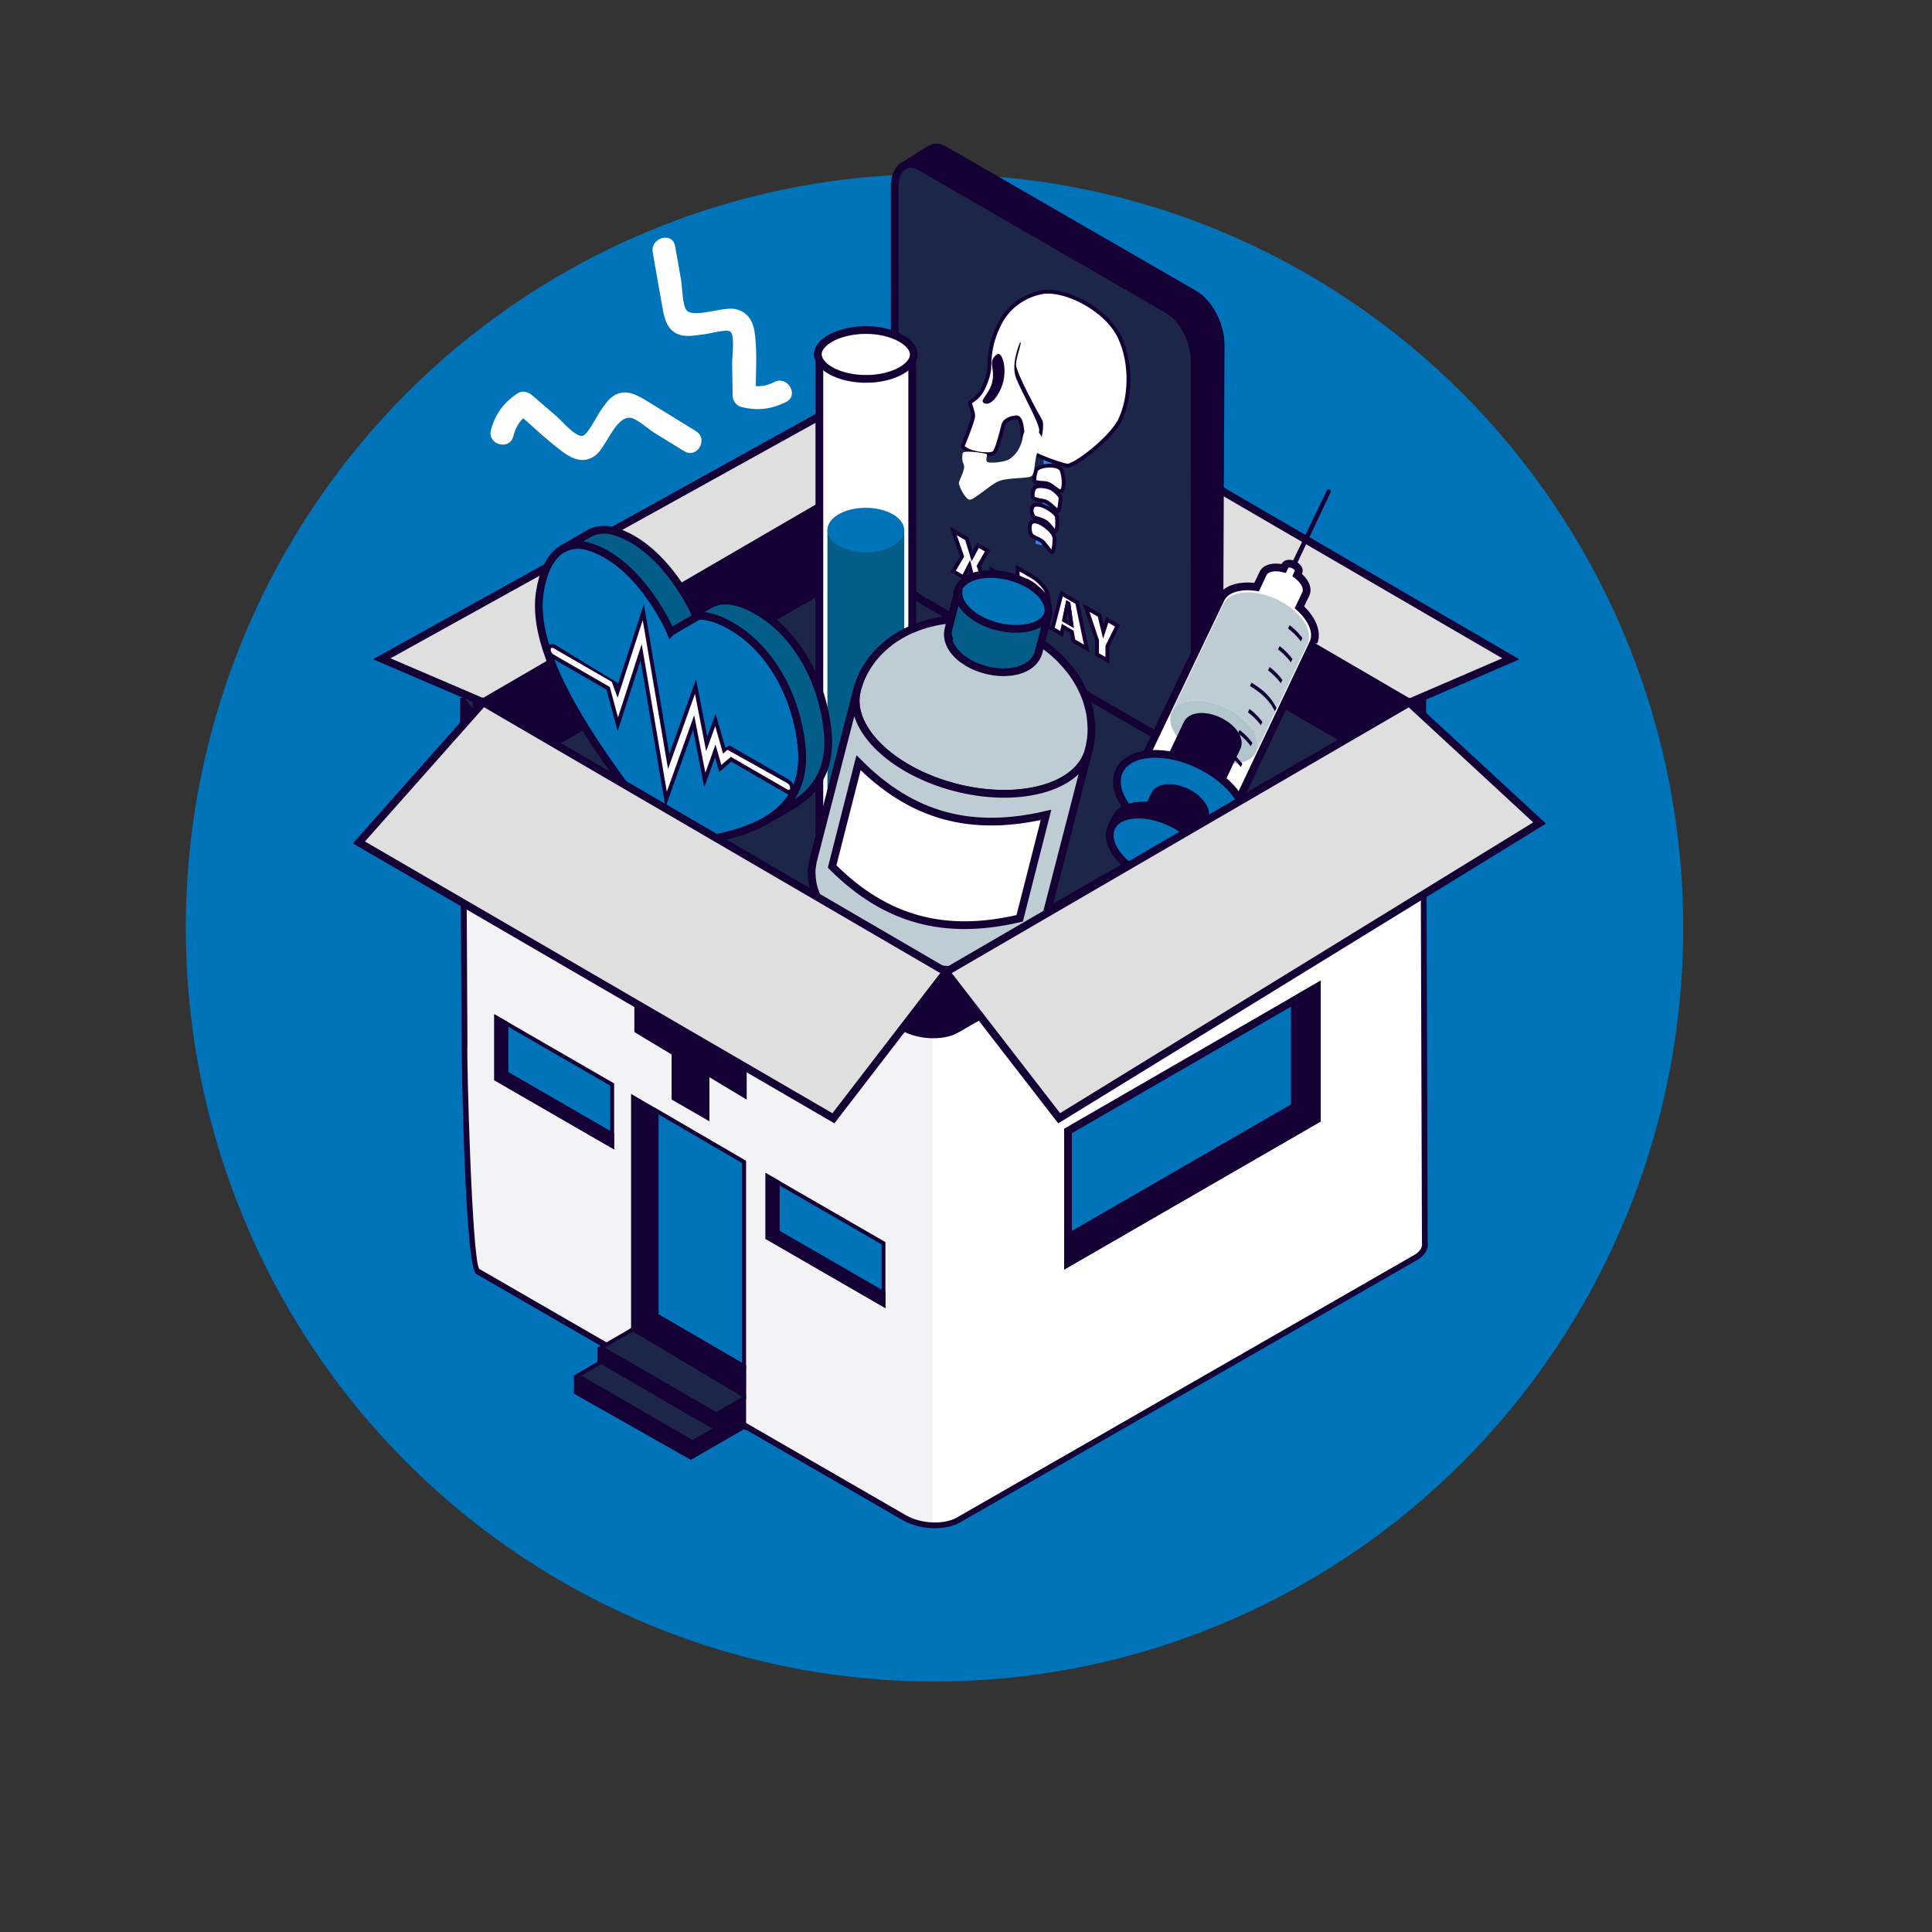 <?xml version="1.0" encoding="UTF-8"?>
<svg id="Capa_5" data-name="Capa 5" xmlns="http://www.w3.org/2000/svg" viewBox="0 0 500 500">
  <rect x="0" y="0" width="500" height="500" fill="#333333" stroke="none"/>
  <defs>
    <style>
      .cls-1 {
        fill: #fcfcfc;
      }

      .cls-1, .cls-2, .cls-3, .cls-4, .cls-5, .cls-6, .cls-7, .cls-8, .cls-9, .cls-10, .cls-11, .cls-12 {
        stroke: #150035;
        stroke-miterlimit: 10;
      }

      .cls-13, .cls-5, .cls-9 {
        fill: #0073b9;
      }

      .cls-14 {
        fill: #f64a3a;
      }

      .cls-2, .cls-3, .cls-5, .cls-6, .cls-7, .cls-11, .cls-12 {
        stroke-width: 2px;
      }

      .cls-2, .cls-8, .cls-15 {
        fill: #150035;
      }

      .cls-3, .cls-16 {
        fill: #045d89;
      }

      .cls-4, .cls-17, .cls-12 {
        fill: #1c2649;
      }

      .cls-6, .cls-18 {
        fill: #beccd3;
      }

      .cls-7, .cls-19, .cls-10 {
        fill: #fff;
      }

      .cls-20 {
        fill: #b2c5cc;
      }

      .cls-21 {
        fill: #2a85e8;
      }

      .cls-22 {
        fill: #414242;
      }

      .cls-23 {
        fill: #f3f2f4;
      }

      .cls-24 {
        fill: #fefefe;
      }

      .cls-11 {
        fill: #dfdfdf;
      }
    </style>
  </defs>
  <g id="Servicios">
    <ellipse class="cls-13" cx="241.85" cy="240.11" rx="193.77" ry="195.07"/>
    <g>
      <path class="cls-23" d="M120.21,270.47l-.38-75.94,248.5-3.66.41,130.46c.27,1.52-.49,3.01-2.35,4.1l-118.28,67.9c-3.58,2.09-9.86,1.86-14.02-.52l-110.46-63.77c-2.42-1.38-3.58-56.89-3.43-58.57Z"/>
      <polygon class="cls-19" points="241.3 267.83 241.3 394.74 248.12 393.33 368.79 323.65 368.04 196.56 246.22 267.22 241.3 267.83"/>
      <path class="cls-15" d="M241.96,395.5c-2.87,0-5.88-.69-8.24-2.03l-110.46-63.77c-3.02-1.73-3.8-57.49-3.81-59.22h0l-.39-76.69,250.01-3.68.41,131.22c.32,1.77-.67,3.55-2.72,4.75l-118.28,67.9c-1.74,1.02-4.09,1.52-6.53,1.52ZM120.59,195.27l.38,75.23v.04c-.24,2.68,1.16,56.01,3.09,57.87l110.42,63.75c3.94,2.25,9.89,2.49,13.26.52l118.28-67.9c1.5-.87,2.2-2.05,1.98-3.31l-.42-129.82-247,3.63Z"/>
      <g>
        <path class="cls-12" d="M247.71,262.87l118.28-67.9c3.58-2.09,3.12-5.72-1.04-8.09l-110.46-63.77c-4.16-2.38-10.44-2.61-14.02-.52l-118.28,67.9c-3.58,2.09-3.12,5.72,1.04,8.09l110.46,63.77c4.16,2.38,10.44,2.61,14.02.52Z"/>
        <path class="cls-22" d="M241.55,265.04c-2.87,0-5.88-.69-8.24-2.03l-110.46-63.77c-2.42-1.39-3.82-3.29-3.83-5.21,0-1.65.98-3.13,2.78-4.18l118.28-67.9c3.78-2.21,10.41-1.98,14.77.52l110.46,63.77c2.42,1.39,3.82,3.29,3.83,5.21,0,1.64-.98,3.13-2.78,4.18l-118.28,67.9c-1.74,1.02-4.08,1.52-6.53,1.52ZM246.62,121.9c-2.17,0-4.24.44-5.78,1.34l-118.28,67.9c-1.33.78-2.04,1.77-2.03,2.87,0,1.37,1.13,2.8,3.07,3.91l110.46,63.77c3.94,2.25,9.89,2.49,13.26.52h0s118.28-67.9,118.28-67.9c1.33-.78,2.03-1.77,2.03-2.87,0-1.37-1.13-2.8-3.07-3.91l-110.46-63.77c-2.15-1.23-4.89-1.86-7.48-1.86Z"/>
      </g>
      <path class="cls-15" d="M119.83,180.65c.23,1.43,1.37,2.89,3.4,4.05l110.46,63.77c4.16,2.38,10.44,2.61,14.02.52l118.28-67.9c1.37-.8,2.14-1.82,2.35-2.91v16.36c.27,1.52-.49,3.01-2.35,4.1l-118.28,67.9c-3.58,2.09-9.86,1.86-14.02-.52l-110.46-63.77c-2.42-1.38-3.58-3.19-3.43-4.87l.03-16.73h0Z"/>
      <path class="cls-17" d="M254.52,112.75c-4.16-2.38-10.44-2.61-14.02-.52l-118.28,67.9c-.96.56-1.62,1.23-2.01,1.96.54,1.02,1.53,2.01,2.99,2.84l110.46,63.77c4.16,2.38,10.44,2.61,14.02.52l118.28-67.9c.96-.56,1.62-1.23,2.01-1.96-.54-1.02-1.53-2.01-2.99-2.84l-110.46-63.77ZM352.76,183.8l-105.67,60.54c-2.92,1.71-8.04,1.52-11.43-.42l-98.52-56.86c-2.64-1.51-3.43-3.62-2.29-5.29-1.06-1.63-.65-3.41,1.37-4.59l105.67-60.54c2.92-1.71,8.04-1.52,11.43.42l98.52,56.86c2.64,1.51,3.43,3.62,2.29,5.29,1.06,1.63.65,3.41-1.37,4.59Z"/>
      <path class="cls-2" d="M125.5,179.01l114.67-65.69c3.17-1.85,8.72-1.65,12.4.46l106.9,61.7c3.68,2.1,4.09,5.31.92,7.16l-13.63,7.96-93.25-53.81c-3.68-2.1-9.23-2.31-12.4-.46l-101.04,57.74-13.66-7.88c-3.68-2.1-4.09-5.31-.92-7.16Z"/>
      <path class="cls-15" d="M241.55,268.7c-2.87,0-5.88-.69-8.24-2.03l-110.46-63.77c-2.6-1.49-3.99-3.52-3.8-5.59l.02-16.66,1.5-.12c.2,1.26,1.28,2.51,3.03,3.51l110.46,63.77c3.94,2.26,9.89,2.49,13.26.52l118.28-67.9c1.12-.66,1.81-1.49,1.98-2.4l1.49.14v16.36c.32,1.77-.67,3.55-2.72,4.75l-118.28,67.9c-1.74,1.02-4.08,1.52-6.53,1.52ZM120.58,183.6l-.02,13.78c-.13,1.5,1.01,3.04,3.05,4.21l110.46,63.77c3.94,2.25,9.89,2.49,13.26.52l118.28-67.9c1.5-.87,2.2-2.05,1.98-3.31v-13.81c-.36.32-.77.62-1.23.88l-118.28,67.9c-3.78,2.21-10.41,1.98-14.77-.52l-110.46-63.77c-.91-.52-1.68-1.11-2.28-1.75Z"/>
      <g>
        <g>
          <polygon class="cls-8" points="163.82 352.6 192.55 369.29 192.55 300.71 163.82 283.97 163.82 352.6"/>
          <polygon class="cls-9" points="169.94 340.47 169.94 287.53 192.55 300.71 192.55 353.61 169.94 340.47"/>
          <g>
            <polygon class="cls-8" points="185.37 366.02 185.37 369.73 179.24 373.26 179.24 376.97 192.55 369.29 192.55 361.87 185.37 366.02"/>
            <polygon class="cls-4" points="155.59 348.77 185.37 366.02 192.55 361.87 192.55 353.61 169.94 340.47 163.82 344.01 155.59 348.77"/>
            <polygon class="cls-8" points="185.37 366.15 185.37 369.73 155.11 353.07 155.11 349.49 185.37 366.15"/>
            <polygon class="cls-4" points="149.46 356.01 179.24 373.26 185.37 369.73 155.59 352.48 149.46 356.01"/>
            <polygon class="cls-8" points="149.03 360.38 149.03 356.82 178.33 373.4 178.33 376.97 149.03 360.38"/>
          </g>
          <polygon class="cls-8" points="192.55 353.61 192.55 361.14 163.82 344.01 169.94 340.47 192.55 353.61"/>
        </g>
        <g>
          <polygon class="cls-9" points="198.62 320.33 228.65 337.67 228.65 321.74 198.62 304.41 198.62 320.33"/>
          <polygon class="cls-8" points="201.27 305.93 201.27 318.81 228.65 334.62 228.65 337.67 198.62 320.33 198.62 304.41 201.27 305.93"/>
        </g>
        <g>
          <polygon class="cls-9" points="128.42 279.27 158.44 296.6 158.44 280.68 128.42 263.34 128.42 279.27"/>
          <polygon class="cls-8" points="131.06 264.87 131.06 277.74 158.44 293.55 158.44 296.6 128.42 279.27 128.42 263.34 131.06 264.87"/>
        </g>
      </g>
      <g>
        <polygon class="cls-5" points="340.78 289.67 276.4 326.84 276.4 292.69 340.78 255.52 340.78 289.67"/>
        <polygon class="cls-2" points="335.11 258.8 335.11 286.4 276.4 320.29 276.4 326.84 340.78 289.67 340.78 255.52 335.11 258.8"/>
      </g>
      <g>
        <polygon class="cls-15" points="183.6 256.26 183.6 290.2 173.81 284.55 173.81 250.61 183.6 256.26"/>
        <polygon class="cls-15" points="164.17 256.23 193.24 272.77 193.24 284.58 164.17 267.1 164.17 256.23"/>
      </g>
      <polyline class="cls-11" points="244.96 112.04 215.67 105.73 98.79 170.49 125.06 181.75 244.96 112.04"/>
      <polygon class="cls-11" points="244.96 112.04 281.82 107.02 391 170.5 364.72 181.83 244.96 112.04"/>
      <g>
        <g>
          <path class="cls-2" d="M309.11,76.16l-64.17-37.05c-1.74-1.01-2.85-1.25-4.05-.51l-.49.22-6.77,4.27.81,4.08,3.71,7.37v83.76c0,5,3.04,10.81,6.79,12.98l57.48,33.18,4.85,7.7.18-.09c.42-.28,8.01-4.64,8.01-7.15l.44-95.79c0-5-3.04-10.81-6.79-12.98Z"/>
          <path class="cls-12" d="M302.39,192.12l-64.04-36.97c-3.74-2.16-6.78-7.96-6.78-12.95l-.02-93.83c0-4.99,3.03-7.28,6.78-5.12l64.04,36.97c3.74,2.16,6.78,7.96,6.78,12.95l.02,93.83c0,4.99-3.03,7.28-6.78,5.12Z"/>
        </g>
        <g>
          <polygon class="cls-1" points="255.57 142.53 253.29 146.49 255.54 152.98 252.05 150.97 250.89 146.35 249.33 149.39 246.68 147.87 248.98 144 246.71 137.42 250.22 139.45 251.6 143.96 253.11 141.11 255.57 142.53"/>
          <path class="cls-1" d="M270.2,159.15l.32.86c.26.66.54,1.36.84,2.11l-3.29-1.9c-.14-.45-.28-.9-.4-1.37l-.18-.66-.16-.7-.16-.72-.12-.7-.83-.48v3.55s-2.87-1.65-2.87-1.65l.03-10.45,3.57,2.06c.75.43,1.39.92,1.95,1.43.54.52,1.01,1.05,1.37,1.56.38.52.66,1.06.84,1.55.18.5.26.94.26,1.36,0,.32-.02.64-.08.9-.04.3-.14.54-.28.74-.14.2-.34.31-.59.4-.24.09-.57.09-.95,0l.16.53.24.72.32.83ZM268.42,154.13l.1-.54c0-.35-.06-.66-.14-.94l-.4-.74c-.16-.21-.34-.41-.56-.56-.2-.16-.44-.33-.69-.47l-.48-.28v3.36s.49.29.49.29c.32.19.59.27.83.32.22.04.4,0,.55-.08l.3-.36h0Z"/>
          <path class="cls-1" d="M278.77,155.93l2.47,11.89-3.43-1.98-.42-2.31-2.26-1.3-.41,1.83-2.34-1.35,2.35-9.11,4.03,2.33ZM275.41,160.48l1.85,1.07-.75-5.31-.2-.12-.9,4.35h0Z"/>
          <polygon class="cls-4" points="276.31 156.13 276.51 156.25 277.26 161.56 275.41 160.48 276.31 156.13"/>
          <polygon class="cls-1" points="289.22 161.96 286.6 167.22 286.59 170.91 283.91 169.36 283.92 165.77 281.07 157.26 284.54 159.26 285.56 163.47 286.56 160.42 289.22 161.96"/>
          <polygon class="cls-1" points="261.72 150.4 261.72 152.77 256.58 149.8 256.58 147.43 261.72 150.4"/>
          <path class="cls-4" d="M267.98,151.9l.4.74c.08.28.14.59.14.94l-.1.54-.3.36c-.14.08-.32.12-.55.08-.24-.05-.5-.13-.83-.32l-.5-.29v-3.36s.49.28.49.28c.24.14.48.3.69.47.22.15.4.35.56.56Z"/>
        </g>
        <path class="cls-21" d="M269.61,141.15l-1.68-.48c.02-.09.04-.18.06-.27.26-1.11.5-2.2.71-3.26.03-.14.06-.28.08-.42.21-1.09.39-2.15.54-3.18,1.79-12.01.11-19.64.11-19.64l1.92.24c1.73,5.46.91,13.63-.33,20.39-.19,1.06-.4,2.09-.6,3.06-.04.19-.08.38-.12.56-.23,1.08-.47,2.08-.69,3Z"/>
        <path class="cls-10" d="M268.06,121.86c.45-1.57,6.01-1.99,6.69-.15.68,1.85.75,4.76-.03,5.36-.78.6-2.46-1.94-4.25-2.04-1.78-.1-2.34-.26-2.62-.34s-.23-1.3.21-2.83Z"/>
        <path class="cls-10" d="M267.7,126.3c.5-.68,2.28-.58,3.68-.18s3.07,2.22,3.08,2.58c0,.36-.2,3.19-.59,3.49-.39.3-2.17-2.3-3.85-2.56-1.68-.26-2.52-.5-2.69-.96-.17-.46-.12-1.69.38-2.37Z"/>
        <path class="cls-10" d="M267.22,131.12c.43-.75,2-.66,3.57.2,1.57.86,2.66,1.86,2.73,2.36.07.51.25,3.03-.24,3.72-.5.68-1.35-1.62-2.91-2.49-1.57-.86-2.79-.8-2.96-1.26-.17-.46-.79-1.46-.18-2.53Z"/>
        <path class="cls-10" d="M266.97,135.17c.61-.48,1.89-.28,3.63,1.04,1.74,1.32,2.35,2.33,2.31,3.55-.05,1.22-.21,2.83-.6,3.13-.39.3-1.9-2.42-2.86-2.99-.95-.58-2.07-.9-2.52-1.44-.45-.54-.74-2.69.04-3.29Z"/>
        <path class="cls-10" d="M290.06,108.36c-2.37,5.1-11.97,12.25-13.76,12.15-1.04-.06-4.16-1.14-6.82-2.25-.36-.15-.71-.3-1.05-.46-1.42-.64-2.58-1.25-2.97-1.64-1.18-1.16-.33-8.35-2.5-8.15-2.17.2-3.06,1.19-3.28,1.95-.15.51-.76,3.11-1.41,5.07h0c-.32.97-.65,1.77-.95,2.1-.78.86-5.65.38-7.58-1-.28-.19-.49-.41-.63-.64,0,0,2.7-6.55,2.74-7.77.05-1.22-.91-3.15-.8-3.53s1.92-.89,3.24-3.4c1.32-2.51,1.7-4.88,1.73-5.49.1-2.45-.03-6.2,2.72-11.6,2.76-5.4,7.76-7.49,10.77-8.06,6.07-1.15,16.86,4.42,20.24,11.58,3.38,7.16,2.65,16.03.28,21.13Z"/>
        <path class="cls-15" d="M257.97,91.73c1.4-1.09,3.03,4.17,1.16,8.59-1.87,4.42-4.04,4.61-4.72,3.8-.68-.81,2.05-2.57,2.5-5.91.45-3.35-1.28-4.67,1.05-6.48Z"/>
        <path class="cls-15" d="M268.09,117.86c-.36-.15-.71-.3-1.05-.46.98-3.05,1.91-5.01,1.91-6.02-.01-2.07-4.68-10.01-6.04-13.7-1.36-3.69,1.12-9.17,1.12-9.17.56.16-1.09,3.81-1.08,5.88.01,2.07,5.75,12.57,6.77,14.32.56.96.15,5.1-1.62,9.14Z"/>
        <path class="cls-19" d="M267.1,123.11c-.53.8-6.16.42-8.56,1.39-2.39.97-6.61,5.12-7.72,4.8s-2.86-3.71-2.64-4.47c.22-.76.83-1.83,1.26-3.35s-.79-1.46-.3-4.21c.03-.14.2-.24.48-.3h0c.41-.09,1.04-.1,1.74-.06,0,0,0,0,0,0,.14,0,.28.02.43.03,1.67.12,3.52.46,3.62.63.18.3-.38,1.31,0,1.86.01.02.02.04.04.06.45.54,4.79.14,5.96-.77,1.17-.9,2.77-2.35,3.31-5.78.54-3.43,5.18-1.69,4.97,1.14,0,0-1.43,2.89-1.7,4.88-.27,1.99-.36,3.35-.89,4.16Z"/>
      </g>
      <g>
        <path class="cls-7" d="M236.08,93.42v122.73c0,6.62-5.37,12.02-12.03,12.02s-12-5.4-12-12.02v-122.73h24.02Z"/>
        <path class="cls-16" d="M234.02,137.19v78.96c0,5.49-4.47,9.95-9.96,9.95s-9.93-4.46-9.93-9.95v-78.96h19.88Z"/>
        <path class="cls-13" d="M230.96,133.04c3.96,2.21,4.09,5.86.29,8.14-3.8,2.29-10.09,2.35-14.06.14-3.96-2.21-4.09-5.86-.29-8.14,3.8-2.29,10.1-2.35,14.06-.14Z"/>
        <path class="cls-7" d="M224.12,98.06c3.54,0,6.95-.83,9.34-2.27,1.98-1.19,3.05-2.64,3.03-4.08-.02-1.49-1.26-3.02-3.4-4.21-2.42-1.35-5.64-2.09-9.07-2.09s-6.95.83-9.34,2.27c-1.98,1.19-3.05,2.64-3.03,4.07.03,1.49,1.26,3.02,3.4,4.21,2.42,1.35,5.64,2.09,9.07,2.09Z"/>
      </g>
      <g>
        <path class="cls-15" d="M332.8,149.32c.16.24.53.42.83.4.15-.01.25-.07.29-.16,3.51-7.45,7.01-14.89,10.52-22.34,0,0,0-.02,0-.03,0,0,0-.02,0-.02,0-.01,0-.02,0-.04,0,0,0-.02,0-.03,0-.01,0-.03-.01-.04,0,0,0-.02,0-.02,0-.02-.02-.05-.04-.07-.13-.2-.43-.34-.68-.33-.03,0-.06,0-.08.01,0,0-.01,0-.02,0-.02,0-.03.01-.05.02,0,0-.01.01-.02.02-.01,0-.02.01-.03.02,0,0,0,.01-.01.02,0,0-.02.02-.02.03h0c-3.58,7.41-7.16,14.83-10.73,22.24-.04.09-.03.2.05.32Z"/>
        <path class="cls-7" d="M296.51,204.34c3.33,4.97,10.92,8.66,16.96,8.24,3.07-.21,5.15-1.45,6.02-3.27l20.37-42.87s-.02.03-.02.05c.86-1.75.57-4.06-1.07-6.51-.67-1-1.51-1.94-2.48-2.81.55-1.16,1.1-2.32,1.66-3.48.4-.84.25-1.93-.52-3.09-.44-.66-1.04-1.26-1.73-1.79l.38-.8s0,0,0,0c.12-.25.08-.59-.15-.94-.48-.72-1.57-1.25-2.44-1.19-.06,0-.11,0-.16.02-.02,0-.03,0-.05.01-.03,0-.06.01-.1.02-.02,0-.03.01-.05.02-.03,0-.05.02-.08.03-.02,0-.03.02-.05.02-.02.01-.05.02-.07.03-.02,0-.03.02-.05.03-.02.01-.04.02-.06.04-.01.01-.03.02-.04.03-.02.01-.03.03-.05.04-.01.01-.02.03-.03.04-.01.02-.03.03-.04.05,0,.01-.02.03-.03.04-.01.02-.02.03-.03.05,0,0,0,0,0,0l-.21.45c-.05.11-.1.22-.15.32-.91-.23-1.82-.32-2.66-.24-1.39.14-2.33.72-2.72,1.56-.55,1.17-1.1,2.33-1.65,3.5-1.14-.17-2.25-.23-3.32-.15-3.13.22-5.22,1.5-6.04,3.37.02-.04.04-.09.06-.13-6.83,14.27-13.65,28.55-20.48,42.82-.84,1.76-.54,4.06,1.1,6.5Z"/>
        <g>
          <rect class="cls-14" x="320.65" y="184.29" width=".98" height="7.61" transform="translate(13.84 398.04) rotate(-64.7)"/>
          <rect class="cls-14" x="331.23" y="162" width=".97" height="7.61" transform="translate(39.77 394.49) rotate(-64.63)"/>
          <rect class="cls-14" x="323.3" y="180.62" width=".97" height="3.81" transform="translate(20.16 396.91) rotate(-64.64)"/>
          <rect class="cls-14" x="328.58" y="169.48" width=".97" height="3.81" transform="translate(33.18 395.22) rotate(-64.62)"/>
          <rect class="cls-14" x="325.94" y="175.05" width=".98" height="3.8" transform="translate(26.15 395.36) rotate(-64.49)"/>
          <rect class="cls-14" x="310.08" y="206.57" width=".98" height="7.61" transform="translate(-12.77 400.54) rotate(-64.58)"/>
          <rect class="cls-14" x="312.72" y="202.9" width=".97" height="3.81" transform="translate(-6 400.13) rotate(-64.64)"/>
          <rect class="cls-14" x="318.01" y="191.76" width=".98" height="3.81" transform="translate(6.78 398.06) rotate(-64.55)"/>
        </g>
        <path class="cls-18" d="M308.72,181.3c5.47-.38,12.35,2.96,15.36,7.46,1.48,2.21,1.75,4.29,1,5.88l13.31-28.01c.75-1.58.48-3.66-.99-5.86-3-4.49-9.86-7.82-15.32-7.44h0c-2.77.19-4.65,1.3-5.43,2.94-4.46,9.33-8.92,18.65-13.38,27.98.78-1.64,2.67-2.76,5.44-2.95Z"/>
        <path class="cls-20" d="M308.72,181.3l5.45,8.16-5.45-8.16c5.47-.38,12.35,2.96,15.36,7.46,3.01,4.5,1.02,8.46-4.45,8.84-5.47.38-12.35-2.96-15.36-7.46-3.01-4.5-1.02-8.46,4.45-8.84Z"/>
        <path class="cls-2" d="M315.96,202.13c1.38-2.91,2.77-5.83,4.15-8.74.44-.93.28-2.16-.59-3.46-1.77-2.65-5.82-4.61-9.03-4.39-1.63.11-2.74.77-3.2,1.73-1.39,2.91-2.78,5.82-4.17,8.73.46-.97,13.29,5.19,12.84,6.12Z"/>
        <g>
          <path class="cls-5" d="M302.53,202.37c-3.22.22-4.39,2.55-2.62,5.2,1.77,2.65,5.82,4.61,9.03,4.39,3.22-.22,4.39-2.55,2.62-5.2-1.77-2.65-5.82-4.61-9.03-4.39Z"/>
          <path class="cls-5" d="M297.69,195.14c-8.07.56-11.01,6.4-6.57,13.04,4.45,6.64,14.59,11.57,22.66,11.01s11.01-6.4,6.57-13.04c-4.45-6.64-14.59-11.57-22.66-11.01Z"/>
        </g>
        <path class="cls-2" d="M297.88,212.69c3.22-.22,7.27,1.74,9.05,4.4.87,1.3,1.03,2.53.59,3.46,1.38-2.91,2.77-5.83,4.15-8.74.44-.93.28-2.16-.59-3.46-1.77-2.65-5.82-4.61-9.03-4.39-1.63.11-2.74.77-3.2,1.73-1.39,2.91-2.78,5.82-4.18,8.73.46-.97,1.57-1.62,3.21-1.74Z"/>
        <path class="cls-2" d="M293.66,210.83h0c6.05-.42,13.66,3.27,16.99,8.25,1.64,2.45,1.94,4.75,1.1,6.5.63-1.32.48-1,1.1-2.31.83-1.76.53-4.06-1.1-6.5-3.33-4.98-10.93-8.67-16.98-8.25h0c-3.07.21-5.15,1.45-6.02,3.26-.63,1.31-.48,1-1.11,2.31.87-1.81,2.95-3.05,6.02-3.26Z"/>
        <path class="cls-5" d="M293.66,210.83c6.05-.42,13.66,3.27,16.99,8.25,3.33,4.98,1.13,9.35-4.92,9.77-6.05.42-13.66-3.27-16.99-8.25-3.33-4.98-1.13-9.35,4.92-9.77Z"/>
        <g>
          <path class="cls-15" d="M329.93,184.08l.41-.85c-1.3-2.66-3.22-4.62-6.44-6.55l-.41.86c2.19,1.34,4.91,3.29,6.44,6.54h0Z"/>
          <path class="cls-15" d="M331.48,176.84l.41-.86c-.71-.94-1.45-1.91-3.31-3.35l-.41.86c.99.79,2.1,1.68,3.31,3.35h0Z"/>
          <path class="cls-15" d="M336.66,166l.41-.86c-.71-.94-1.45-1.91-3.31-3.35l-.41.86c.98.79,2.1,1.68,3.31,3.35h0Z"/>
          <path class="cls-15" d="M334.07,171.42l.41-.86c-.71-.94-1.45-1.91-3.31-3.35l-.41.86c.99.79,2.1,1.68,3.31,3.35h0Z"/>
          <path class="cls-15" d="M321.11,198.54l.41-.86c-.72-.94-1.46-1.91-3.32-3.34l-.41.86c.99.79,2.11,1.68,3.32,3.34h0Z"/>
          <path class="cls-15" d="M326.29,187.69l.41-.86c-.71-.94-1.45-1.91-3.32-3.35l-.41.86c.99.79,2.11,1.68,3.32,3.34h0Z"/>
          <path class="cls-15" d="M323.7,193.11l.41-.86c-.72-.94-1.46-1.91-3.32-3.34l-.41.86c.99.79,2.11,1.68,3.32,3.34h0Z"/>
        </g>
      </g>
      <g>
        <path class="cls-5" d="M207.37,192.31c3.05,24.2-23.52,24.02-33.96,27.07-10.4-15.08-36.87-45.52-33.7-66.13,1.56-10.17,6.82-13.7,12.95-11.72,1.52.49,2.96,1.15,4.33,1.94,9.81,5.66,15.64,17.87,16.58,20.09,1.01-1.21,4.87-7.78,15.6-1.59.63.36,1.28.77,1.96,1.22,7.38,4.96,14.47,15,16.25,29.13ZM203.78,204.33c.39.22.71.04.71-.4,0-.45-.31-.99-.7-1.22l-14.97-8.64-1.71.98-2.02-7.1-2.34,6.49-2.9-14.87-6.97,19.49-6.55-38.52-6.49,20.06-.86-3.21-15.75-9.62c-.39-.23-.7-.05-.71.41,0,.44.31.99.7,1.21l14.6,8.43,2.12,7.87,6.13-18.97,6.5,38.2,7.08-19.77,2.9,14.86,2.62-7.29,1.51,5.29,2.47-2.11,14.63,8.45h0Z"/>
        <path class="cls-24" d="M166.34,160.52l6.55,38.52,6.97-19.49,2.9,14.87,2.34-6.49,2.02,7.1,1.15-.99,15.52,8.66c.39.22.7.77.7,1.22,0,.44-.32.62-.71.4l-14.63-8.45-2.47,2.11-1.51-5.29-2.62,7.29-2.9-14.86-7.08,19.77-6.5-38.2-6.13,18.97-2.12-7.87-14.6-8.43c-.39-.22-.7-.77-.7-1.21,0-.45.32-.63.71-.41l15.09,8.71,1.52,4.12,6.49-20.06Z"/>
        <path class="cls-3" d="M214.11,188.4c-1.78-14.13-8.86-24.17-16.25-29.13-.68-.45-1.33-.86-1.96-1.22-6.09-3.51-9.96-2.92-12.36-1.52l-3.68,2.14c-1.72-3.65-7.32-14.02-16.14-19.11-1.37-.79-2.81-1.45-4.33-1.94-2.57-.83-4.99-.69-7.05.51l-6.73,3.91c2.06-1.2,4.48-1.34,7.05-.51,1.52.49,2.96,1.15,4.33,1.94,9.81,5.66,15.64,17.87,16.58,20.08l6.73-3.91c-.03-.07-.08-.17-.12-.26,2.25-.2,5.19.39,8.98,2.58.63.36,1.28.77,1.96,1.22,7.38,4.96,14.47,15,16.25,29.13,1.33,10.56-2.97,16.47-9.12,20.04l6.73-3.91c6.14-3.57,10.45-9.49,9.12-20.04Z"/>
      </g>
      <g>
        <path class="cls-6" d="M282.2,192.14c.07-.54.17-1.27.21-1.81.04-.56.08-1.31.06-1.88-.04-1.09-.15-2.55-.33-3.63-.17-1.01-.52-2.34-.83-3.33-.33-1.06-.92-2.43-1.41-3.43-.41-.84-1.05-1.92-1.55-2.71-.38-.61-.93-1.39-1.38-1.94-.72-.89-1.73-2.06-2.53-2.88-.51-.53-1.24-1.19-1.8-1.68-.42-.37-1.01-.84-1.45-1.18-.45-.35-1.68-1.28-3.33-2.27-1.65-.99-3.09-1.65-3.1-1.66-.46-.21-1.08-.5-1.55-.69-.47-.18-1.09-.44-1.56-.61-.47-.17-1.1-.38-1.58-.53-.47-.15-1.11-.33-1.59-.46-.48-.13-1.13-.27-1.61-.39-.48-.12-1.14-.22-1.63-.32-.01,0-1.32-.25-3.37-.42-1.42-.12-2.94-.13-3.81-.1-.54.02-1.25.05-1.79.1-.69.06-1.61.16-2.29.26-.56.09-1.3.21-1.85.33-.81.18-1.87.44-2.67.67-1.1.31-2.53.88-3.59,1.31-.86.35-1.96.92-2.76,1.39-.89.52-2.07,1.25-2.88,1.91-.43.35-1.02.81-1.43,1.18-.42.37-.97.89-1.36,1.3-.76.79-1.72,1.9-2.33,2.81-.9,1.32-1.35,2.05-2.14,3.75-.46,1-.89,2.4-1.21,3.45-1.13,4.37.58,9.48,5.39,14.33,9.8,9.85,28.76,14.89,42.35,11.25,6.91-1.85,11.1-5.59,12.26-10.11.15-.6.34-1.4.42-2.01Z"/>
        <path class="cls-6" d="M281.78,194.15c-1.17,4.52-5.36,8.26-12.26,10.11h0c-13.59,3.64-32.55-1.39-42.35-11.25-4.82-4.85-6.52-9.95-5.39-14.33l-11.3,43.83c-.12.45-.2.91-.26,1.38h0c-.05.29-.09.57-.12.82-.05.38-.06.88-.05,1.26.02.67.09,1.56.19,2.22.1.64.28,1.49.5,2.1.29.81.7,1.88,1.07,2.65.29.62.76,1.4,1.12,1.97.3.47.71,1.08,1.05,1.5.68.83,1.61,1.93,2.36,2.7.48.5,1.17,1.12,1.69,1.58.49.43,1.16.98,1.68,1.37.99.72,2.35,1.64,3.39,2.3.56.36,1.34.77,1.92,1.09,1.45.79,3.45,1.67,3.91,1.85.61.24,1.41.58,2.03.79,1.25.42,2.91.97,4.19,1.31.64.17,1.49.38,2.14.52.64.14,1.51.3,2.16.42.65.13,1.53.23,2.19.33.69.1,2.78.31,4.39.34.7.01,1.62.04,2.32,0,1.24-.06,2.88-.19,4.12-.32.7-.08,1.62-.25,2.3-.39.58-.11,1.34-.31,1.91-.45.69-.19,1.61-.47,2.28-.71.7-.26,1.63-.62,2.3-.95.85-.43,1.96-1.04,2.76-1.56.58-.37,1.31-.95,1.83-1.4.53-.46,1.21-1.12,1.66-1.66.5-.6,1.1-1.46,1.53-2.12.2-.32.43-.78.59-1.12.16-.34.34-.81.48-1.16.08-.2.16-.46.23-.7.05-.16.1-.33.14-.49l11.3-43.83Z"/>
        <path class="cls-5" d="M266.44,162.93c-5.3,1.42-12.69-.54-16.51-4.39-3.82-3.84-2.62-8.11,2.68-9.53,5.3-1.42,12.69.54,16.51,4.39,3.82,3.84,2.62,8.11-2.68,9.53Z"/>
        <path class="cls-3" d="M266.68,162.3c-5.28,1.41-12.64-.54-16.44-4.37-1.87-1.88-2.53-3.87-2.09-5.56l-2.68,10.41c-.25.96-.14,2,.32,3.07-.47-1.07-.57-2.11-.32-3.07-.18.76-.19,1.27-.16,1.71.03.54.14,1.11.34,1.69.28.82.71,1.48.85,1.69.46.7.99,1.25,1.24,1.51,0,0,.71.71,1.3,1.13.38.28.91.63,1.31.89.22.14.52.3.74.42.52.29,1.96,1.01,3.93,1.53,1.38.37,2.92.6,4.22.62.27,0,.63.01.9,0,.48-.02,1.11-.07,1.59-.12.27-.03.62-.1.89-.15.22-.04.51-.12.73-.17.27-.07.63-.18.89-.28.28-.1.66-.25.93-.39.47-.24,1.06-.54,1.77-1.16.37-.32.6-.6.71-.73.18-.21.38-.52.53-.75.11-.17.23-.42.31-.6.05-.13.11-.28.16-.43.05-.13.09-.26.13-.39l2.68-10.41c-.45,1.76-2.08,3.21-4.76,3.92Z"/>
        <path class="cls-7" d="M270.71,210.89c-19.37,4.49-34.67.42-48.52-13.5l-6.84,26.86c13.9,13.89,29.19,17.95,48.54,13.41l6.82-26.77Z"/>
      </g>
      <polygon class="cls-11" points="92.89 218.02 125.06 181.75 244.82 251.54 215.69 289.41 92.89 218.02"/>
      <polygon class="cls-11" points="364.72 181.83 398.44 212.99 274.11 289.4 244.82 251.54 364.72 181.83"/>
    </g>
    <g>
      <path class="cls-19" d="M200.4,98.87c-2.44,1.21-4.38,1.35-7,.67.73.96,1.47,1.93,2.2,2.89-.08-5.35.48-11.24-.32-16.54-.46-3.09-2.02-5.38-5.2-5.94s-10.71,2.48-12.43.3c-1.06-1.34-1.06-5.9-1.37-7.7-.52-2.96-1.04-5.91-1.56-8.87-.67-3.8-6.45-2.19-5.79,1.6.88,5.02,1.72,10.06,2.65,15.07.58,3.09,1.7,5.92,5.16,6.49,1.86.31,3.85-.15,5.7-.36,1.25-.14,5.51-1.36,6.55-.68,1.26.83.47,6.86.49,8.25.04,2.79.08,5.57.13,8.36.02,1.31.92,2.56,2.2,2.89,4.17,1.09,7.79.63,11.62-1.27,3.46-1.72.42-6.9-3.03-5.18h0Z"/>
      <path class="cls-19" d="M132.84,112.93c.69-2.66,1.87-4.46,4.19-5.99l-3.64-.47c4.03,3.46,7.93,7.26,12.19,10.44,2.56,1.91,5.45,3.1,8.35,1.08s5.22-10.01,9.06-9.89c1.61.05,4.85,2.98,6.27,3.86,2.61,1.61,5.23,3.21,7.84,4.82,3.3,2.03,6.32-3.16,3.03-5.18-4.44-2.73-8.86-5.51-13.32-8.19-2.73-1.64-5.65-2.85-8.47-.64-1.23.97-2.07,2.34-2.97,3.61s-3.17,5.97-4.52,6.39c-1.78.55-5.52-3.92-6.73-4.96-2.16-1.86-4.32-3.71-6.48-5.57-.98-.84-2.47-1.23-3.64-.47-3.6,2.36-5.86,5.38-6.95,9.57-.97,3.74,4.81,5.34,5.79,1.6h0Z"/>
    </g>
  </g>
</svg>